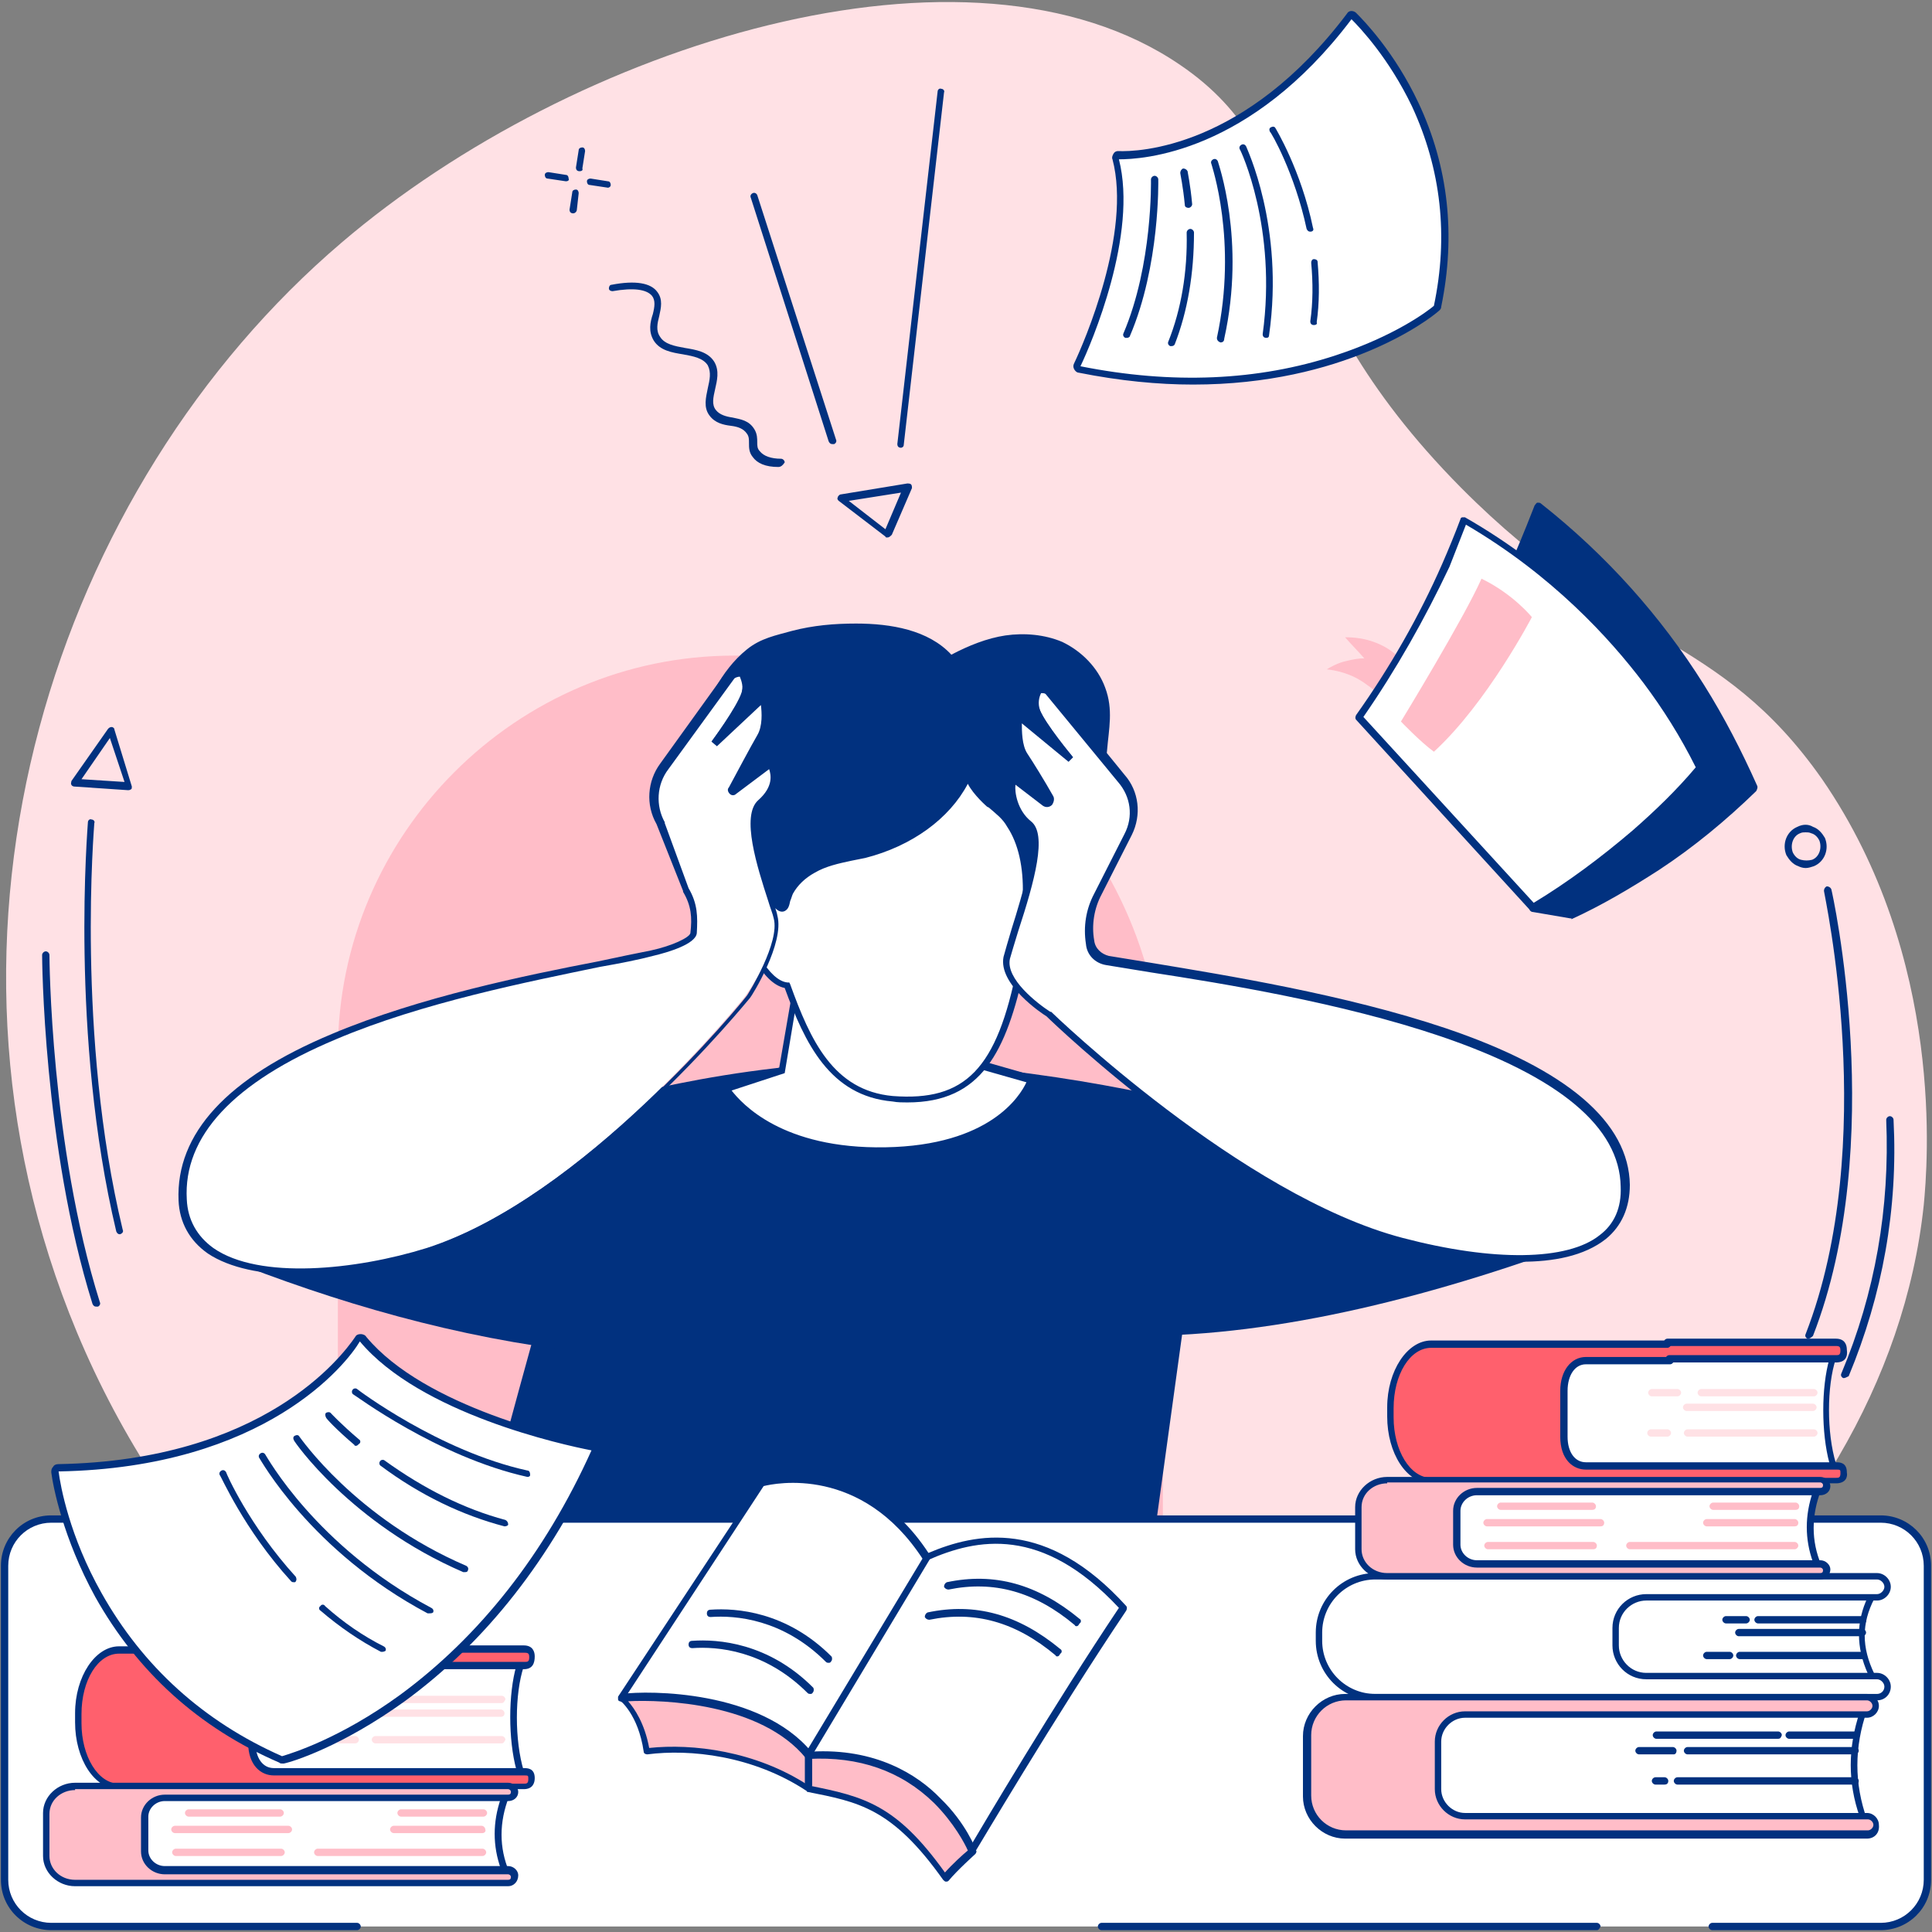 <?xml version="1.0" encoding="utf-8"?>
<!-- Generator: Adobe Illustrator 27.0.1, SVG Export Plug-In . SVG Version: 6.00 Build 0)  -->
<svg version="1.1" id="圖層_1" xmlns="http://www.w3.org/2000/svg" xmlns:xlink="http://www.w3.org/1999/xlink" x="0px" y="0px"
	 viewBox="0 0 211 211" style="enable-background:new 0 0 211 211;" xml:space="preserve">
<rect x="0" y="0" width="211" height="211" fill="#808080" stroke="none"/>
<style type="text/css">
	.st0{fill:#FFE1E5;}
	.st1{fill:#01317F;}
	.st2{fill:#FFBDC8;}
	.st3{fill:#FFFFFF;}
	.st4{fill:#FF606D;}
</style>
<g id="Study_too_much_00000101799764791023107190000004890797737668210831_">
	<path class="st0" d="M159.6,53.3c-21.9-22.1-15.7-36-30.7-46.2C105.8-8.7,62.7,4.8,37.3,26.5C6.1,53.1-9.9,101.6,8.4,145.5
		c19.5,46.7,70.7,70.3,116.5,63c40.9-6.5,81.1-38.1,85.2-76.9c0.4-4.2,2.4-26.9-11.1-46.5C187.7,69,177,70.8,159.6,53.3z"/>
	<g>
		<g>
			<path class="st1" d="M96.9,58.7c-0.1,0-0.2,0-0.2-0.1l-5.1-3.9c-0.1-0.1-0.2-0.2-0.1-0.4c0-0.1,0.2-0.3,0.3-0.3l7.3-1.2
				c0.1,0,0.3,0,0.4,0.1c0.1,0.1,0.1,0.3,0.1,0.4l-2.2,5.1C97.2,58.6,97.1,58.7,96.9,58.7C96.9,58.7,96.9,58.7,96.9,58.7z
				 M92.7,54.7l4,3.1l1.7-4L92.7,54.7z"/>
			<path class="st1" d="M98.4,48.9C98.3,48.9,98.3,48.9,98.4,48.9c-0.3,0-0.4-0.2-0.4-0.4l4.4-38.5c0-0.2,0.2-0.4,0.4-0.3
				c0.2,0,0.4,0.2,0.3,0.4l-4.4,38.5C98.7,48.8,98.5,48.9,98.4,48.9z"/>
			<path class="st1" d="M90.9,48.5c-0.2,0-0.3-0.1-0.4-0.3l-8.5-26.6c-0.1-0.2,0-0.4,0.2-0.5c0.2-0.1,0.4,0,0.5,0.2L91.3,48
				c0.1,0.2,0,0.4-0.2,0.5C91,48.5,91,48.5,90.9,48.5z"/>
			<path class="st1" d="M85,51c-1.4,0-2.3-0.4-2.8-1.1c-0.4-0.5-0.4-1-0.4-1.5c0-0.4,0-0.7-0.2-1c-0.4-0.6-1-0.8-1.8-0.9
				c-0.8-0.1-1.7-0.3-2.3-1.1c-0.7-0.9-0.4-2-0.2-3c0.2-0.9,0.4-1.7,0-2.5c-0.5-0.8-1.6-1-2.7-1.2c-1.2-0.2-2.5-0.4-3.2-1.5
				c-0.6-1-0.4-2-0.1-2.9c0.2-0.8,0.3-1.5-0.1-2c-0.6-0.7-2-0.9-4.3-0.5c-0.2,0-0.4-0.1-0.4-0.3c0-0.2,0.1-0.4,0.3-0.4
				c2.6-0.5,4.3-0.2,5,0.8c0.6,0.8,0.4,1.7,0.2,2.6c-0.2,0.8-0.4,1.6,0.1,2.3c0.5,0.8,1.6,1,2.7,1.2c1.2,0.2,2.5,0.4,3.2,1.5
				c0.6,1,0.3,2.1,0.1,3c-0.2,0.9-0.4,1.7,0.1,2.3c0.4,0.5,1.1,0.7,1.8,0.8c0.9,0.2,1.8,0.3,2.4,1.3c0.3,0.5,0.3,1,0.3,1.4
				c0,0.4,0,0.7,0.3,1c0.4,0.5,1.2,0.8,2.3,0.8c0,0,0,0,0,0c0.2,0,0.4,0.2,0.4,0.4C85.5,50.8,85.3,51,85,51C85.1,51,85,51,85,51z"/>
		</g>
		<g>
			<path class="st1" d="M201.4,150.5c0,0-0.1,0-0.1,0c-0.2-0.1-0.3-0.3-0.2-0.5c3.7-8.8,5.3-18.1,4.9-27.7c0-0.2,0.2-0.4,0.4-0.4
				c0.2,0,0.4,0.2,0.4,0.4c0.5,9.7-1.2,19.1-4.9,28C201.7,150.4,201.5,150.5,201.4,150.5z"/>
			<path class="st1" d="M197.5,146.2c0,0-0.1,0-0.1,0c-0.2-0.1-0.3-0.3-0.2-0.5c8.1-20.8,2-48.1,2-48.4c0-0.2,0.1-0.4,0.3-0.5
				c0.2,0,0.4,0.1,0.5,0.3c0.1,0.3,6.2,27.8-2,48.8C197.8,146.1,197.6,146.2,197.5,146.2z"/>
		</g>
		<g>
			<path class="st1" d="M63.3,18.7C63.3,18.7,63.3,18.7,63.3,18.7c-0.3,0-0.4-0.2-0.4-0.4l0.3-1.9c0-0.2,0.2-0.3,0.4-0.3
				c0.2,0,0.3,0.2,0.3,0.4l-0.3,1.9C63.7,18.6,63.5,18.7,63.3,18.7z"/>
			<path class="st1" d="M62.6,23.3C62.6,23.3,62.6,23.2,62.6,23.3c-0.3,0-0.4-0.2-0.4-0.4l0.3-1.9c0-0.2,0.2-0.3,0.4-0.3
				c0.2,0,0.3,0.2,0.3,0.4L63,22.9C63,23.1,62.8,23.3,62.6,23.3z"/>
			<path class="st1" d="M61.8,19.8C61.8,19.8,61.8,19.8,61.8,19.8l-2-0.3c-0.2,0-0.3-0.2-0.3-0.4c0-0.2,0.2-0.3,0.4-0.3l1.9,0.3
				c0.2,0,0.3,0.2,0.3,0.4C62.2,19.7,62,19.8,61.8,19.8z"/>
			<path class="st1" d="M66.4,20.5C66.3,20.5,66.3,20.5,66.4,20.5l-2-0.3c-0.2,0-0.3-0.2-0.3-0.4c0-0.2,0.2-0.3,0.4-0.3l1.9,0.3
				c0.2,0,0.3,0.2,0.3,0.4C66.7,20.4,66.5,20.5,66.4,20.5z"/>
		</g>
		<path class="st1" d="M197.2,94.8c-0.3,0-0.6-0.1-0.8-0.2c-0.6-0.2-1-0.7-1.3-1.2c-0.5-1.2,0-2.6,1.2-3.1c0.6-0.3,1.2-0.3,1.7,0
			c0.6,0.2,1,0.7,1.3,1.2c0.5,1.2,0,2.6-1.2,3.1C197.8,94.7,197.5,94.8,197.2,94.8z M197.2,90.9c-0.2,0-0.4,0-0.6,0.1
			c-0.8,0.3-1.1,1.3-0.8,2.1c0.2,0.4,0.5,0.7,0.9,0.8c0.4,0.1,0.8,0.1,1.2,0c0.8-0.3,1.1-1.3,0.8-2.1c-0.2-0.4-0.5-0.7-0.9-0.8
			C197.6,90.9,197.4,90.9,197.2,90.9z"/>
		<g>
			<path class="st1" d="M13.1,134.8c-0.2,0-0.3-0.1-0.4-0.3c-5.1-21.4-3.1-44.4-3.1-44.7c0-0.2,0.2-0.4,0.4-0.3
				c0.2,0,0.4,0.2,0.3,0.4c0,0.2-2,23.2,3.1,44.4C13.5,134.5,13.4,134.7,13.1,134.8C13.2,134.8,13.1,134.8,13.1,134.8z"/>
			<path class="st1" d="M10.5,142.7c-0.2,0-0.3-0.1-0.4-0.3c-5.4-17.3-5.5-37.9-5.5-38.1c0-0.2,0.2-0.4,0.4-0.4c0,0,0,0,0,0
				c0.2,0,0.4,0.2,0.4,0.4c0,0.2,0.1,20.7,5.5,37.9c0.1,0.2,0,0.4-0.2,0.5C10.6,142.7,10.6,142.7,10.5,142.7z"/>
			<path class="st1" d="M14,86.3C14,86.3,14,86.3,14,86.3l-5.9-0.4c-0.1,0-0.3-0.1-0.3-0.2c-0.1-0.1,0-0.3,0-0.4l4-5.7
				c0.1-0.1,0.2-0.2,0.4-0.2c0.1,0,0.3,0.1,0.3,0.3l1.9,6.2c0,0.1,0,0.3-0.1,0.3C14.3,86.2,14.2,86.3,14,86.3z M8.9,85.1l4.7,0.3
				L12,80.6L8.9,85.1z"/>
		</g>
	</g>
	<g>
		<path class="st2" d="M121.4,191.1H42.5c-3.1,0-5.6-2.5-5.6-5.6v-70.6c0-23.8,19.5-43.3,43.3-43.3h0c25.7,0,46.8,21.1,46.8,46.8
			v67.1C127,188.6,124.5,191.1,121.4,191.1z"/>
		<g>
			<g>
				<path class="st1" d="M65.4,120.4c0,0-17.4,61.5-17.1,64.8c0,0,17.2,2.7,36,5.9c14.8,2.5,26.9,2.4,39.2-4.7l9-65.3
					c0,0-15.1-4.1-32.1-5C83.4,115.1,65.4,120.4,65.4,120.4z"/>
				<path class="st1" d="M24.2,137.3c12.6,5,25.6,8.8,39.7,10.4l1.2-24L24.2,137.3z"/>
				<path class="st1" d="M126.9,123.5c0.3,0.4-2.5,22.4-2.5,22.4c15.1,0,32.3-4.2,50.7-11.2L126.9,123.5z"/>
			</g>
			<g>
				<g>
					<path class="st3" d="M87.1,106.6l-1.7,10.3l-6,1.9c0,0,3.8,7,17.4,6.8c13.6-0.3,16-7.7,16-7.7l-9-2.5l-1.3-6.9L87.1,106.6z"/>
					<path class="st1" d="M96,126c-13,0-16.8-6.7-17-7l-0.2-0.4l6.3-2l1.8-10.4l15.9,1.9l1.4,6.9l9.1,2.6l-0.1,0.4
						c-0.1,0.3-2.6,7.7-16.3,8C96.5,126,96.2,126,96,126z M79.9,119.1c1.1,1.4,5.5,6.4,16.8,6.2c11.4-0.2,14.7-5.6,15.4-7.1
						l-8.8-2.5l-1.3-6.9L87.4,107l-1.7,10.2L79.9,119.1z"/>
				</g>
				<g>
					<path class="st1" d="M88.9,104.1c-2.2,0.7-4.3,1.1-6.2-0.6c-0.8-0.8-1.5-1.7-2.1-2.6c-1-1.4-1.9-2.8-2.9-4.2
						c-0.4-0.5-0.7-1-1-1.6c-1.5-2.7-1.9-5.8-2.3-8.8c-0.4-3.9,1.7-7.8,3.7-11.1c0.9-1.6,2-3.1,3.5-4.3c1.5-1.2,3.1-1.5,4.9-2
						c2.3-0.6,4.6-0.8,7-0.8c3.8,0,7.9,0.7,10.4,3.4c1.9-1,3.9-1.8,5.9-2.1c2.1-0.3,4.3-0.1,6.2,0.7c2.1,1,3.9,2.8,4.7,5
						c0.9,2.4,0.4,4.5,0.2,6.9c-0.2,2.3-1.2,4.3-2,6.4c-0.7,2-0.9,4.1-1.6,6.1c-0.4,1.2-0.9,2.5-1.8,3.5c-0.8,1-2.1,1.8-3.4,1.7
						c-1.5,0-2.9-1.1-3.8-2.3s-1.6-2.6-2.5-3.9c-0.5-0.7-1.2-1.4-2-1.7c-3.3-1.3-5.7,4.2-7.3,6.3C94.6,100.9,92.2,103.1,88.9,104.1z
						"/>
					<g>
						<path class="st3" d="M114.8,97.4c-0.6-0.5-2.2,0-2.7,0.2c0-2.6-0.3-5.5-1.7-7.7c-0.6-1-1.4-1.6-2.2-2.3
							c-0.5-0.4-2.6-2.5-2.3-3.3c-1.9,4.6-6.6,7.6-11.4,8.8c-1.9,0.5-3.9,0.8-5.6,1.6c-1.1,0.5-2,1.4-2.6,2.4
							c-0.5,0.9-0.2,2.3-1.3,1.6c-0.8-0.5-2.5-3.4-3.8-2.8c-1.9,1,1.1,11.2,4.8,11.6c2.1,6,4.7,11.9,11.6,12.4
							c8.5,0.7,11.8-3.7,14-14.5C113.8,103.3,116.6,98.8,114.8,97.4z"/>
						<path class="st1" d="M99.1,120.4c-0.5,0-1.1,0-1.6-0.1c-6.9-0.6-9.6-6.4-11.8-12.4c-2.5-0.5-4.5-5-5.2-8.2
							c-0.3-1.3-0.5-3.5,0.5-4.1c1.1-0.6,2.3,0.8,3.3,1.9c0.3,0.4,0.7,0.8,0.9,0.9c0.1,0.1,0.2,0.1,0.2,0.1c0.1-0.1,0.1-0.4,0.2-0.6
							c0.1-0.3,0.2-0.7,0.3-1c0.6-1,1.6-2,2.8-2.6c1.3-0.7,2.8-1,4.2-1.3c0.5-0.1,1-0.2,1.5-0.3c5.3-1.4,9.4-4.6,11.1-8.6
							c0,0,0,0,0,0l0.7,0.3c0,0,0,0,0,0c-0.1,0.4,1.1,2,2.2,2.9l0.2,0.1c0.8,0.7,1.5,1.3,2.1,2.3c1.2,1.9,1.8,4.3,1.8,7.4
							c0.8-0.3,1.9-0.5,2.6,0v0c0.5,0.4,0.7,0.9,0.7,1.6c0.1,2.2-2.2,5.4-3.9,7C109.9,114.9,107.2,120.4,99.1,120.4z M81.5,96.3
							c-0.1,0-0.2,0-0.2,0.1c-0.4,0.2-0.5,1.3-0.1,3.3c0.7,3.5,2.8,7.4,4.8,7.6l0.2,0l0.1,0.2c2.2,6.1,4.7,11.6,11.2,12.2
							c7.9,0.6,11.4-2.9,13.6-14.2l0-0.1l0.1-0.1c1.9-1.8,3.9-4.8,3.8-6.5c0-0.4-0.2-0.8-0.4-1c-0.4-0.3-1.8,0-2.3,0.3l-0.6,0.3
							l0-0.6c0.1-3.1-0.5-5.7-1.7-7.5c-0.5-0.9-1.2-1.4-2-2.1l-0.2-0.1c0,0-1.5-1.3-2.1-2.5c-2,3.8-6.1,6.8-11.2,8.1
							c-0.5,0.1-1,0.2-1.5,0.3c-1.4,0.3-2.8,0.6-4,1.3c-1.1,0.6-1.9,1.4-2.4,2.3c-0.1,0.2-0.2,0.6-0.3,0.8c-0.1,0.5-0.2,0.9-0.6,1.1
							c-0.4,0.2-0.8-0.1-0.9-0.2c-0.3-0.2-0.6-0.6-1-1C83,97.3,82.1,96.3,81.5,96.3z"/>
					</g>
				</g>
			</g>
			<g>
				<path class="st3" d="M84.7,100.2c-0.8-2.9-3.9-10.7-1.8-12.6c2.5-2.2,1.1-4.2,1-4.3c0,0,0,0,0,0l-3.9,3
					c-0.2,0.1-0.4-0.1-0.3-0.2c0.7-1.4,2.4-4.5,3.1-5.7c0.7-1.1,0.6-2.9,0.4-3.8c0-0.2-0.3-0.3-0.5-0.2l-5,4.6c0,0,2.8-3.8,3.3-5.4
					c0.3-1,0-1.8-0.3-2.3c-0.1-0.2-1,0-1.2,0.2l-7.2,10c-1.4,1.8-1.5,4.2-0.4,6.2l2.8,7.3c0.9,1.6,1,3,0.8,4.7c-0.1,1-3.6,2-4.6,2.2
					c-11.8,2.8-52.2,8.2-51.3,27c0.5,9.8,16.3,8.8,26.6,5.6c17.6-5.6,35.2-27.7,35.2-27.7S85.5,103,84.7,100.2z"/>
				<path class="st1" d="M32.6,139.2c-3.9,0-7.5-0.7-9.9-2.3c-2-1.4-3.1-3.4-3.2-5.8c-0.3-7.3,5.3-13.4,16.8-18.2
					c9.5-4,21.2-6.4,29-7.9c2.3-0.5,4.3-0.9,5.8-1.2c2.3-0.5,4.2-1.4,4.3-1.9c0.2-1.7,0.1-3-0.8-4.5l0-0.1L71.7,90
					c-1.2-2.1-1-4.7,0.4-6.6l7.2-10c0.2-0.3,0.9-0.5,1.3-0.5c0.3,0,0.5,0.2,0.5,0.3c0.3,0.5,0.7,1.4,0.4,2.6
					c-0.2,0.6-0.7,1.6-1.3,2.5l2.3-2.2c0.2-0.2,0.4-0.2,0.7-0.1c0.2,0.1,0.4,0.3,0.4,0.5c0.1,1,0.2,2.8-0.5,4
					c-0.6,1-1.9,3.4-2.7,4.9l3.3-2.5l0.3,0l0.1,0.1c0.5,0.6,1.2,2.7-1.1,4.8c-1.6,1.4,0.3,7.1,1.3,10.2c0.2,0.8,0.5,1.4,0.6,2
					c0.8,3-2.8,8.8-3,9l0,0c-0.2,0.2-17.9,22.2-35.4,27.8C42.4,138.3,37.3,139.2,32.6,139.2z M75.2,97c1,1.7,1,3.1,0.9,4.9
					c-0.1,1.2-3.1,2.1-4.8,2.5c-1.5,0.4-3.5,0.8-5.8,1.2c-7.7,1.6-19.4,3.9-28.8,7.9c-11.2,4.7-16.7,10.6-16.3,17.5
					c0.1,2.2,1.1,4,2.9,5.3c5,3.5,15.6,2.4,23.3,0c17.1-5.5,34.5-26.9,35-27.6c0.2-0.3,3.6-5.8,2.9-8.4l0,0
					c-0.1-0.5-0.4-1.2-0.6-1.9c-1.2-3.7-3-9.3-1.1-11c1.7-1.5,1.4-2.8,1.2-3.4l-3.6,2.7c-0.2,0.2-0.5,0.2-0.7,0
					c-0.2-0.2-0.3-0.5-0.1-0.7c0.7-1.3,2.4-4.5,3.1-5.7c0.6-1,0.5-2.5,0.4-3.3l-4.8,4.5l-0.6-0.5c0,0,2.8-3.7,3.3-5.2
					c0.2-0.8,0-1.4-0.2-1.9c-0.2,0-0.5,0.1-0.6,0.2l-7.2,9.9c-1.3,1.7-1.4,4-0.4,5.8l0,0.1L75.2,97z"/>
			</g>
			<g>
				<path class="st3" d="M110,104.5c0.6-2.9,4.6-12.9,2.4-14.6c-2.6-2-1.9-6-1.4-4.7c0,0,0,0,0,0l3.2,2.1c0.4,0.3,0.8-0.2,0.6-0.6
					c-0.9-1.5-2.2-3.7-2.8-4.6c-0.7-1.1-0.7-2.9-0.6-3.7c0-0.2,0.3-0.3,0.5-0.2l5.2,4.4c0,0-3-3.6-3.6-5.2c-0.4-1-0.1-1.8,0.2-2.3
					c0.1-0.2,0.9-0.1,1,0.1l7.9,9.7c1.5,1.7,1.7,4.2,0.7,6.2l-3.3,6.5c-0.8,1.6-1.1,3.5-0.9,5.2c0.1,1,0.9,1.8,1.9,2
					c11.9,2.2,56.4,7.2,56.6,24.6c0.1,9.8-13.9,8.7-24.4,6c-17.9-4.7-38.6-24.8-38.6-24.8S109.4,107.4,110,104.5z"/>
				<path class="st1" d="M166.1,137.8c-5,0-10.2-1.2-13.1-1.9c-17.5-4.6-37.8-24-38.7-24.9c-0.5-0.3-5.3-3.5-4.7-6.5
					c0.2-0.7,0.5-1.8,0.9-3.1c1.1-3.5,3.1-10,1.6-11.2c-2.1-1.6-2.2-4.3-1.9-5.2c0.1-0.4,0.4-0.5,0.5-0.5c0,0,0,0,0,0
					c0.2,0,0.4,0.1,0.5,0.4l3.1,2.1c0,0,0,0,0.1,0c0,0,0,0,0-0.1c-1-1.6-2.2-3.7-2.8-4.6c-0.8-1.2-0.8-3-0.7-4
					c0-0.2,0.2-0.5,0.4-0.6c0.2-0.1,0.5-0.1,0.7,0.1l2.5,2.1c-0.6-0.9-1.2-1.8-1.5-2.4c-0.4-1.2-0.1-2.1,0.2-2.6
					c0.1-0.1,0.2-0.3,0.6-0.3c0.3,0,0.9,0.1,1.1,0.3l7.9,9.7c1.6,1.8,1.9,4.4,0.8,6.6l-3.3,6.5c-0.8,1.5-1.1,3.3-0.8,5
					c0.1,0.9,0.8,1.5,1.6,1.7c1.3,0.2,3,0.5,4.9,0.8c7.8,1.3,20.9,3.4,31.9,7.1c13.3,4.5,20,10.3,20.1,17.1c0,2.5-0.9,4.5-2.6,5.9
					C173,137.2,169.6,137.8,166.1,137.8z M110.9,85.7c-0.1,0.8,0.2,2.8,1.7,4c1.8,1.4,0.4,6.5-1.4,12c-0.4,1.3-0.7,2.3-0.9,3
					c-0.5,2.2,3,4.9,4.4,5.8l0.1,0c0.2,0.2,20.8,20.1,38.4,24.7c9.9,2.6,18,2.5,21.5-0.3c1.6-1.2,2.4-3,2.3-5.3
					c-0.1-6.5-6.7-12-19.6-16.4c-10.9-3.7-23.9-5.8-31.7-7c-1.9-0.3-3.6-0.6-4.9-0.8c-1.2-0.2-2.1-1.1-2.2-2.3
					c-0.3-1.9,0-3.8,0.9-5.5l3.3-6.5c1-1.9,0.7-4.1-0.7-5.7l-7.9-9.6c-0.1-0.1-0.3-0.1-0.5-0.1c-0.2,0.4-0.4,1.1-0.1,1.9
					c0.6,1.5,3.5,5,3.6,5.1l-0.5,0.5l-5.1-4.2c0,0.8,0,2.4,0.6,3.3c0.6,0.9,1.9,3,2.8,4.6c0.2,0.3,0.1,0.7-0.1,1
					c-0.3,0.3-0.7,0.3-1,0.1L110.9,85.7z"/>
			</g>
		</g>
	</g>
	<g>
		<g>
			<path class="st3" d="M39,210.4H5.6c-2.8,0-5.1-2.3-5.1-5.1V171c0-2.8,2.3-5.1,5.1-5.1h199.8c2.8,0,5.1,2.3,5.1,5.1v34.3
				c0,2.8-2.3,5.1-5.1,5.1H187H39z"/>
			<path class="st1" d="M205.4,210.8H187c-0.2,0-0.4-0.2-0.4-0.4c0-0.2,0.2-0.4,0.4-0.4h18.4c2.6,0,4.7-2.1,4.7-4.7V171
				c0-2.6-2.1-4.7-4.7-4.7H5.6c-2.6,0-4.7,2.1-4.7,4.7v34.3c0,2.6,2.1,4.7,4.7,4.7H39c0.2,0,0.4,0.2,0.4,0.4c0,0.2-0.2,0.4-0.4,0.4
				H5.6c-3,0-5.5-2.4-5.5-5.5V171c0-3,2.4-5.5,5.5-5.5h199.8c3,0,5.5,2.4,5.5,5.5v34.3C210.9,208.4,208.4,210.8,205.4,210.8z"/>
		</g>
		<path class="st1" d="M174.4,210.8h-54.1c-0.2,0-0.4-0.2-0.4-0.4c0-0.2,0.2-0.4,0.4-0.4h54.1c0.2,0,0.4,0.2,0.4,0.4
			C174.7,210.6,174.6,210.8,174.4,210.8z"/>
	</g>
	<g>
		<g>
			<g>
				<path class="st3" d="M56.8,193.5c-1-3.2-1.1-8.4,0-11.6l-0.8-1.1l-29.7,0.9l0.7,12.1l29,0.2L56.8,193.5z"/>
				<path class="st1" d="M56.1,194.3C56.1,194.3,56.1,194.3,56.1,194.3l-29-0.2c-0.2,0-0.4-0.2-0.4-0.4L26,181.7
					c0-0.1,0-0.2,0.1-0.3c0.1-0.1,0.2-0.1,0.3-0.1l29.7-0.9c0.1,0,0.3,0.1,0.3,0.2l0.8,1.1c0.1,0.1,0.1,0.2,0,0.3c-1,3-1,8.1,0,11.4
					c0.1,0.2,0,0.4-0.2,0.4l-0.7,0.4C56.2,194.3,56.2,194.3,56.1,194.3z M27.4,193.4l28.6,0.1l0.4-0.2c-0.9-3.3-0.9-8.3,0-11.4
					l-0.6-0.8L26.7,182L27.4,193.4z"/>
			</g>
			<path class="st4" d="M13,180.2h28.2h16c0.5,0,0.8,0.1,0.8,0.9c0,0.7-0.4,0.9-0.8,0.9H29.9c-1.3,0-2.4,1.2-2.4,3.3v5
				c0,2.1,1.1,3.2,2.4,3.2h27.3c0.5,0,0.8,0,0.8,0.8c0,0.7-0.4,0.9-0.8,0.9H13c-2.5,0-4.5-3.1-4.5-6.9v-1
				C8.6,183.3,10.6,180.2,13,180.2z"/>
			<path class="st1" d="M57.2,195.4H13c-2.7,0-4.8-3.3-4.8-7.3v-1c0-4,2.2-7.3,4.8-7.3h25.8c0.2,0,0.4,0.2,0.4,0.4
				c0,0.2-0.2,0.4-0.4,0.4H13c-2.3,0-4.1,2.9-4.1,6.6v1c0,3.6,1.8,6.6,4.1,6.6h44.2c0.3,0,0.5,0,0.5-0.5c0-0.4,0-0.4-0.5-0.4H29.9
				c-1.4,0-2.8-1.1-2.8-3.6v-5c0-2.2,1.2-3.7,2.8-3.7h9.2c0.2,0,0.4,0.2,0.4,0.4c0,0.2-0.2,0.4-0.4,0.4h-9.2c-1.2,0-2,1.2-2,2.9v5
				c0,1.7,0.8,2.8,2,2.8h27.3c0.4,0,1.2,0,1.2,1.1C58.4,194.7,58.2,195.4,57.2,195.4z"/>
			<path class="st1" d="M57.2,182.3H39.1c-0.2,0-0.4-0.2-0.4-0.4c0-0.2,0.2-0.4,0.4-0.4h18.2c0.3,0,0.5,0,0.5-0.5
				c0-0.4-0.1-0.5-0.5-0.5H38.8c-0.2,0-0.4-0.2-0.4-0.4c0-0.2,0.2-0.4,0.4-0.4h18.4c1,0,1.2,0.7,1.2,1.2
				C58.4,181.6,58.2,182.3,57.2,182.3z"/>
			<g>
				<path class="st0" d="M39.9,186H37c-0.2,0-0.4-0.2-0.4-0.4c0-0.2,0.2-0.4,0.4-0.4h2.8c0.2,0,0.4,0.2,0.4,0.4
					C40.3,185.8,40.1,186,39.9,186z"/>
				<path class="st0" d="M54.8,186H42.5c-0.2,0-0.4-0.2-0.4-0.4c0-0.2,0.2-0.4,0.4-0.4h12.3c0.2,0,0.4,0.2,0.4,0.4
					C55.1,185.8,55,186,54.8,186z"/>
				<path class="st0" d="M54.7,187.5H40.9c-0.2,0-0.4-0.2-0.4-0.4c0-0.2,0.2-0.4,0.4-0.4h13.8c0.2,0,0.4,0.2,0.4,0.4
					C55.1,187.4,54.9,187.5,54.7,187.5z"/>
				<path class="st0" d="M38.8,190.4H37c-0.2,0-0.4-0.2-0.4-0.4c0-0.2,0.2-0.4,0.4-0.4h1.8c0.2,0,0.4,0.2,0.4,0.4
					C39.2,190.2,39,190.4,38.8,190.4z"/>
				<path class="st0" d="M54.8,190.4H41c-0.2,0-0.4-0.2-0.4-0.4c0-0.2,0.2-0.4,0.4-0.4h13.8c0.2,0,0.4,0.2,0.4,0.4
					C55.1,190.2,55,190.4,54.8,190.4z"/>
			</g>
		</g>
		<g>
			<g>
				<path class="st3" d="M55.3,204.5H13.5V196l41.8,0C54.2,198.9,54.1,201.7,55.3,204.5z"/>
				<path class="st1" d="M55.3,204.9H13.5c-0.2,0-0.4-0.2-0.4-0.4V196c0-0.2,0.2-0.4,0.4-0.4h41.8c0.1,0,0.2,0.1,0.3,0.2
					c0.1,0.1,0.1,0.2,0,0.4c-1.1,2.8-1.1,5.6,0,8.2c0,0.1,0,0.3,0,0.4C55.5,204.8,55.4,204.9,55.3,204.9z M13.9,204.1h40.8
					c-0.9-2.5-0.9-5.1,0-7.7H13.9V204.1z"/>
			</g>
			<g>
				<path class="st2" d="M18,196.4h37.5c0.4,0,0.7-0.3,0.7-0.7v0c0-0.4-0.3-0.7-0.7-0.7H8.2c-1.7,0-3.2,1.3-3.2,2.9v4.6
					c0,1.6,1.4,2.9,3.2,2.9h47.3c0.4,0,0.7-0.3,0.7-0.7s-0.3-0.7-0.7-0.7H18c-1.2,0-2.2-0.9-2.2-2.1v-3.7
					C15.8,197.3,16.8,196.4,18,196.4z"/>
				<path class="st1" d="M55.5,206H8.2c-1.9,0-3.5-1.5-3.5-3.3V198c0-1.8,1.6-3.3,3.5-3.3h47.3c0.6,0,1.1,0.5,1.1,1
					c0,0.6-0.5,1-1.1,1H18c-1,0-1.8,0.8-1.8,1.7v3.7c0,0.9,0.8,1.7,1.8,1.7h37.5c0.6,0,1.1,0.5,1.1,1C56.6,205.5,56.1,206,55.5,206z
					 M8.2,195.5c-1.5,0-2.8,1.1-2.8,2.6v4.6c0,1.4,1.2,2.6,2.8,2.6h47.3c0.2,0,0.3-0.1,0.3-0.3c0-0.2-0.2-0.3-0.3-0.3H18
					c-1.4,0-2.6-1.1-2.6-2.5v-3.7c0-1.4,1.2-2.5,2.6-2.5h37.5c0.2,0,0.3-0.1,0.3-0.3c0-0.2-0.2-0.3-0.3-0.3H8.2z"/>
			</g>
			<g>
				<path class="st2" d="M52.8,198.4h-9c-0.2,0-0.4-0.2-0.4-0.4c0-0.2,0.2-0.4,0.4-0.4h9c0.2,0,0.4,0.2,0.4,0.4
					C53.2,198.2,53,198.4,52.8,198.4z"/>
				<path class="st2" d="M30.6,198.4h-10c-0.2,0-0.4-0.2-0.4-0.4c0-0.2,0.2-0.4,0.4-0.4h10c0.2,0,0.4,0.2,0.4,0.4
					C31,198.2,30.8,198.4,30.6,198.4z"/>
				<path class="st2" d="M52.7,200.2H43c-0.2,0-0.4-0.2-0.4-0.4c0-0.2,0.2-0.4,0.4-0.4h9.6c0.2,0,0.4,0.2,0.4,0.4
					C53.1,200,52.9,200.2,52.7,200.2z"/>
				<path class="st2" d="M31.5,200.2H19.1c-0.2,0-0.4-0.2-0.4-0.4c0-0.2,0.2-0.4,0.4-0.4h12.4c0.2,0,0.4,0.2,0.4,0.4
					C31.9,200,31.7,200.2,31.5,200.2z"/>
				<path class="st2" d="M52.7,202.7h-18c-0.2,0-0.4-0.2-0.4-0.4s0.2-0.4,0.4-0.4h18c0.2,0,0.4,0.2,0.4,0.4S52.9,202.7,52.7,202.7z"
					/>
				<path class="st2" d="M30.7,202.7H19.2c-0.2,0-0.4-0.2-0.4-0.4s0.2-0.4,0.4-0.4h11.5c0.2,0,0.4,0.2,0.4,0.4
					S30.9,202.7,30.7,202.7z"/>
			</g>
		</g>
	</g>
	<g>
		<g>
			<g>
				<path class="st3" d="M204.5,183c-1.4-2.8-1.5-5.7,0-8.6l-1.1-1.3l-29.5,1l1,9.4l28.6,0.3L204.5,183z"/>
				<path class="st1" d="M203.4,184.2C203.4,184.2,203.4,184.2,203.4,184.2l-28.6-0.3c-0.2,0-0.4-0.1-0.4-0.3l-1-9.4
					c0-0.1,0-0.2,0.1-0.3c0.1-0.1,0.2-0.1,0.3-0.1l29.5-1c0.1,0,0.2,0,0.3,0.1l1.1,1.3c0.1,0.1,0.1,0.3,0,0.4
					c-1.4,2.7-1.4,5.3,0,8.2c0.1,0.2,0,0.3-0.1,0.5l-1,0.8C203.6,184.2,203.5,184.2,203.4,184.2z M175.2,183.1l28.1,0.3l0.7-0.6
					c-1.3-2.9-1.3-5.7,0-8.4l-0.8-1l-28.9,1L175.2,183.1z"/>
			</g>
			<g>
				<path class="st3" d="M150.2,172.1h38.9H205c0.6,0,1.2,0.5,1.2,1.2c0,0.6-0.5,1.2-1.2,1.2h-25.2c-1.8,0-3.3,1.5-3.3,3.3v1.9
					c0,1.8,1.5,3.3,3.3,3.3H205c0.6,0,1.2,0.5,1.2,1.2c0,0.6-0.5,1.2-1.2,1.2h-54.8c-3.4,0-6.2-2.8-6.2-6.2v-0.9
					C144,174.9,146.8,172.1,150.2,172.1z"/>
				<path class="st1" d="M205,185.7h-54.8c-3.6,0-6.5-2.9-6.5-6.5v-0.9c0-3.6,2.9-6.5,6.5-6.5H205c0.8,0,1.5,0.7,1.5,1.5
					c0,0.8-0.7,1.5-1.5,1.5h-25.2c-1.6,0-3,1.3-3,3v1.9c0,1.6,1.3,3,3,3H205c0.8,0,1.5,0.7,1.5,1.5C206.5,185,205.9,185.7,205,185.7
					z M150.2,172.5c-3.2,0-5.8,2.6-5.8,5.8v0.9c0,3.2,2.6,5.8,5.8,5.8H205c0.4,0,0.8-0.3,0.8-0.8c0-0.4-0.4-0.8-0.8-0.8h-25.2
					c-2.1,0-3.7-1.7-3.7-3.7v-1.9c0-2.1,1.7-3.7,3.7-3.7H205c0.4,0,0.8-0.4,0.8-0.8s-0.4-0.8-0.8-0.8H150.2z"/>
			</g>
			<path class="st1" d="M190.7,177.3h-2.2c-0.2,0-0.4-0.2-0.4-0.4c0-0.2,0.2-0.4,0.4-0.4h2.2c0.2,0,0.4,0.2,0.4,0.4
				C191.1,177.1,190.9,177.3,190.7,177.3z"/>
			<path class="st1" d="M203.5,177.3H192c-0.2,0-0.4-0.2-0.4-0.4c0-0.2,0.2-0.4,0.4-0.4h11.4c0.2,0,0.4,0.2,0.4,0.4
				C203.9,177.1,203.7,177.3,203.5,177.3z"/>
			<path class="st1" d="M203.4,178.7h-13.5c-0.2,0-0.4-0.2-0.4-0.4c0-0.2,0.2-0.4,0.4-0.4h13.5c0.2,0,0.4,0.2,0.4,0.4
				C203.8,178.5,203.6,178.7,203.4,178.7z"/>
			<path class="st1" d="M188.9,181.2h-2.5c-0.2,0-0.4-0.2-0.4-0.4c0-0.2,0.2-0.4,0.4-0.4h2.5c0.2,0,0.4,0.2,0.4,0.4
				C189.3,181,189.1,181.2,188.9,181.2z"/>
			<path class="st1" d="M203.5,181.2H190c-0.2,0-0.4-0.2-0.4-0.4c0-0.2,0.2-0.4,0.4-0.4h13.5c0.2,0,0.4,0.2,0.4,0.4
				C203.9,181,203.7,181.2,203.5,181.2z"/>
		</g>
		<g>
			<g>
				<path class="st3" d="M203.6,198.8h-49.5v-12.1l49.5,0C202.1,190.8,202.1,194.8,203.6,198.8z"/>
				<path class="st1" d="M203.6,199.2h-49.5c-0.2,0-0.4-0.2-0.4-0.4v-12.1c0-0.2,0.2-0.4,0.4-0.4h49.5c0.1,0,0.2,0.1,0.3,0.2
					c0.1,0.1,0.1,0.2,0,0.3c-1.4,4-1.4,8,0,11.9c0,0.1,0,0.2,0,0.4C203.8,199.1,203.7,199.2,203.6,199.2z M154.5,198.4h48.6
					c-1.3-3.7-1.3-7.5,0-11.4h-48.6V198.4z"/>
			</g>
			<g>
				<path class="st2" d="M160,187.3h43.9c0.5,0,1-0.4,1-1v0c0-0.5-0.4-1-1-1h-57c-2.3,0-4.2,1.9-4.2,4.2v6.6c0,2.3,1.9,4.2,4.2,4.2
					h57c0.5,0,1-0.4,1-1c0-0.5-0.4-1-1-1H160c-1.6,0-3-1.3-3-3v-5.2C157.1,188.6,158.4,187.3,160,187.3z"/>
				<path class="st1" d="M203.9,200.8h-57c-2.5,0-4.6-2.1-4.6-4.6v-6.6c0-2.5,2.1-4.6,4.6-4.6h57c0.7,0,1.3,0.6,1.3,1.3
					c0,0.7-0.6,1.3-1.3,1.3H160c-1.4,0-2.6,1.2-2.6,2.6v5.2c0,1.4,1.2,2.6,2.6,2.6h43.9c0.7,0,1.3,0.6,1.3,1.3
					C205.3,200.2,204.7,200.8,203.9,200.8z M147,185.7c-2.1,0-3.8,1.7-3.8,3.8v6.6c0,2.1,1.7,3.8,3.8,3.8h57c0.3,0,0.6-0.3,0.6-0.6
					c0-0.3-0.3-0.6-0.6-0.6H160c-1.8,0-3.3-1.5-3.3-3.3v-5.2c0-1.8,1.5-3.3,3.3-3.3h43.9c0.3,0,0.6-0.3,0.6-0.6
					c0-0.3-0.3-0.6-0.6-0.6H147z"/>
			</g>
			<path class="st1" d="M202.7,189.9h-7.3c-0.2,0-0.4-0.2-0.4-0.4c0-0.2,0.2-0.4,0.4-0.4h7.3c0.2,0,0.4,0.2,0.4,0.4
				C203.1,189.8,202.9,189.9,202.7,189.9z"/>
			<path class="st1" d="M194.2,189.9h-13.3c-0.2,0-0.4-0.2-0.4-0.4c0-0.2,0.2-0.4,0.4-0.4h13.3c0.2,0,0.4,0.2,0.4,0.4
				C194.5,189.8,194.4,189.9,194.2,189.9z"/>
			<path class="st1" d="M202.6,191.6h-18.3c-0.2,0-0.4-0.2-0.4-0.4c0-0.2,0.2-0.4,0.4-0.4h18.3c0.2,0,0.4,0.2,0.4,0.4
				C203,191.4,202.8,191.6,202.6,191.6z"/>
			<path class="st1" d="M182.8,191.6H179c-0.2,0-0.4-0.2-0.4-0.4c0-0.2,0.2-0.4,0.4-0.4h3.7c0.2,0,0.4,0.2,0.4,0.4
				C183.1,191.4,183,191.6,182.8,191.6z"/>
			<path class="st1" d="M202.6,194.9h-19.4c-0.2,0-0.4-0.2-0.4-0.4c0-0.2,0.2-0.4,0.4-0.4h19.4c0.2,0,0.4,0.2,0.4,0.4
				C203,194.8,202.8,194.9,202.6,194.9z"/>
			<path class="st1" d="M181.8,194.9h-1c-0.2,0-0.4-0.2-0.4-0.4c0-0.2,0.2-0.4,0.4-0.4h1c0.2,0,0.4,0.2,0.4,0.4
				C182.2,194.8,182,194.9,181.8,194.9z"/>
		</g>
	</g>
	<g>
		<g>
			<path class="st3" d="M6.1,160.8c0.4,3,4,22.4,24.6,31.4c0.1,0,0.2,0,0.2,0c1.7-0.5,21.8-6.4,34.2-33.6c0.1-0.2,0-0.5-0.3-0.5
				c-2.8-0.6-18.6-3.9-25.1-11.8c-0.2-0.2-0.4-0.2-0.6,0c-1.5,2.3-10.3,13.6-32.7,14.1C6.2,160.3,6,160.5,6.1,160.8z"/>
			<path class="st1" d="M30.8,192.6c-0.1,0-0.2,0-0.3-0.1c-8.8-3.8-15.5-9.9-20.1-18.1c-3.5-6.4-4.6-12-4.8-13.6l0,0
				c0-0.2,0-0.4,0.2-0.6c0.1-0.2,0.3-0.3,0.6-0.3c22.3-0.4,30.9-11.7,32.4-13.9c0.1-0.2,0.3-0.3,0.6-0.3c0.2,0,0.5,0.1,0.6,0.3
				c6.4,7.7,21.8,11.1,24.9,11.7c0.2,0,0.4,0.2,0.5,0.4c0.1,0.2,0.1,0.4,0,0.7c-5.2,11.4-12.3,20.5-21.2,27
				c-6.8,4.9-12.2,6.6-13.2,6.8C31,192.6,30.9,192.6,30.8,192.6z M6.4,160.7c0.2,1.6,1.2,7.1,4.7,13.3c4.5,8,11.1,14,19.7,17.8
				c1-0.3,6.3-1.9,12.9-6.7c8.7-6.4,15.8-15.4,20.9-26.7c-3.1-0.6-18.7-4-25.3-11.9C37.9,148.9,29,160.3,6.4,160.7z M6.4,160.7
				L6.4,160.7L6.4,160.7L6.4,160.7z M64.7,158.4L64.7,158.4L64.7,158.4L64.7,158.4z"/>
		</g>
		<g>
			<path class="st1" d="M57.6,161.3C57.6,161.3,57.5,161.3,57.6,161.3c-9.9-2.2-18.9-9-19-9c-0.2-0.1-0.2-0.4-0.1-0.5
				c0.1-0.2,0.4-0.2,0.5-0.1c0.1,0.1,9,6.8,18.6,8.9c0.2,0,0.3,0.2,0.3,0.5C57.9,161.2,57.8,161.3,57.6,161.3z"/>
			<path class="st1" d="M55.1,166.7C55.1,166.7,55.1,166.7,55.1,166.7c-4.6-1.2-9.2-3.4-13.5-6.6c-0.2-0.1-0.2-0.4-0.1-0.5
				c0.1-0.2,0.4-0.2,0.5-0.1c4.3,3.1,8.7,5.3,13.2,6.5c0.2,0.1,0.3,0.3,0.3,0.5C55.5,166.6,55.3,166.7,55.1,166.7z"/>
			<path class="st1" d="M38.9,157.9c-0.1,0-0.2,0-0.2-0.1c-2-1.7-3.1-2.9-3.1-3c-0.1-0.2-0.1-0.4,0-0.5c0.2-0.1,0.4-0.1,0.5,0
				c0,0,1.1,1.2,3.1,2.9c0.2,0.1,0.2,0.4,0,0.5C39.1,157.8,39,157.9,38.9,157.9z"/>
			<path class="st1" d="M50.8,171.7c-0.1,0-0.1,0-0.2,0c-12.3-5.3-18.5-14.3-18.5-14.4c-0.1-0.2-0.1-0.4,0.1-0.5
				c0.2-0.1,0.4-0.1,0.5,0.1c0.1,0.1,6.1,8.9,18.2,14.1c0.2,0.1,0.3,0.3,0.2,0.5C51.1,171.6,51,171.7,50.8,171.7z"/>
			<path class="st1" d="M46.9,176.2c-0.1,0-0.1,0-0.2,0c-12.8-6.8-18.3-16.9-18.4-17c-0.1-0.2,0-0.4,0.2-0.5c0.2-0.1,0.4,0,0.5,0.2
				c0.1,0.1,5.5,10,18.1,16.7c0.2,0.1,0.3,0.3,0.2,0.5C47.2,176.2,47,176.2,46.9,176.2z"/>
			<path class="st1" d="M41.8,180.4c-0.1,0-0.1,0-0.2,0c-2.3-1.2-4.5-2.7-6.6-4.5c-0.2-0.1-0.2-0.4,0-0.5c0.1-0.2,0.4-0.2,0.5,0
				c2,1.8,4.2,3.3,6.4,4.4c0.2,0.1,0.3,0.3,0.2,0.5C42.1,180.3,41.9,180.4,41.8,180.4z"/>
			<path class="st1" d="M32.1,172.8c-0.1,0-0.2,0-0.3-0.1c-5.2-5.7-7.7-11.6-7.8-11.6c-0.1-0.2,0-0.4,0.2-0.5c0.2-0.1,0.4,0,0.5,0.2
				c0,0.1,2.5,5.8,7.6,11.4c0.1,0.2,0.1,0.4,0,0.5C32.3,172.8,32.2,172.8,32.1,172.8z"/>
		</g>
	</g>
	<g>
		<g>
			<path class="st3" d="M147.9,1.8c1.8,1.8,13.1,13.5,9.2,31.7c0,0.1,0,0.1-0.1,0.2c-1.2,0.9-14.8,11.5-39.1,6.6
				c-0.2,0-0.3-0.2-0.2-0.4c1-2.2,6.4-14.4,4.2-22.6c-0.1-0.2,0.1-0.4,0.3-0.4c2.3,0.1,14.1-0.3,25.3-15.2
				C147.6,1.7,147.8,1.7,147.9,1.8z"/>
			<path class="st1" d="M130.3,42c-3.8,0-8-0.4-12.5-1.3c-0.2,0-0.4-0.2-0.5-0.4c-0.1-0.2-0.1-0.4,0-0.6c1.1-2.3,6.3-14.3,4.2-22.3
				c-0.1-0.2,0-0.4,0.1-0.6c0.1-0.2,0.3-0.3,0.5-0.3c2.2,0.1,13.9-0.3,25-15c0.1-0.2,0.3-0.3,0.5-0.3c0.2,0,0.4,0.1,0.5,0.2
				c0.9,0.9,4.2,4.3,6.8,9.8c3.3,7,4.1,14.5,2.5,22.3c0,0.2-0.1,0.3-0.2,0.4C156,35,146.7,42,130.3,42z M118,40
				c10,2,19.4,1.6,27.9-1.2c6.4-2.1,10-4.8,10.7-5.4c1.6-7.6,0.8-14.9-2.4-21.8c-2.5-5.2-5.6-8.5-6.6-9.5
				c-11.1,14.7-22.9,15.3-25.4,15.3C124.3,25.6,119.2,37.5,118,40z M147.6,2.1C147.6,2.1,147.6,2.1,147.6,2.1
				C147.6,2.1,147.6,2.1,147.6,2.1L147.6,2.1z"/>
		</g>
		<g>
			<path class="st1" d="M123.1,36.9c-0.1,0-0.1,0-0.2,0c-0.2-0.1-0.3-0.3-0.2-0.5c3.2-7.5,3-16.7,3-16.8c0-0.2,0.2-0.4,0.4-0.4
				c0,0,0,0,0,0c0.2,0,0.4,0.2,0.4,0.4c0,0.1,0.2,9.4-3.1,17.1C123.4,36.8,123.2,36.9,123.1,36.9z"/>
			<path class="st1" d="M127.9,37.8c0,0-0.1,0-0.1,0c-0.2-0.1-0.3-0.3-0.2-0.5c1.4-3.5,2.1-7.6,2-11.9c0-0.2,0.2-0.4,0.4-0.4
				c0.2,0,0.4,0.2,0.4,0.4c0,4.5-0.7,8.6-2.1,12.2C128.2,37.8,128,37.8,127.9,37.8z"/>
			<path class="st1" d="M129.8,22.7c-0.2,0-0.4-0.1-0.4-0.3c-0.2-2.1-0.5-3.4-0.5-3.5c0-0.2,0.1-0.4,0.3-0.5c0.2,0,0.4,0.1,0.5,0.3
				c0,0.1,0.3,1.4,0.5,3.6C130.2,22.5,130,22.7,129.8,22.7C129.8,22.7,129.8,22.7,129.8,22.7z"/>
			<path class="st1" d="M133.3,37.4C133.3,37.4,133.3,37.4,133.3,37.4c-0.3-0.1-0.4-0.3-0.4-0.5c2.3-10.6-0.6-18.9-0.6-19
				c-0.1-0.2,0-0.4,0.2-0.5c0.2-0.1,0.4,0,0.5,0.2c0,0.1,3.1,8.6,0.7,19.4C133.7,37.3,133.5,37.4,133.3,37.4z"/>
			<path class="st1" d="M138.3,36.9C138.3,36.9,138.2,36.9,138.3,36.9c-0.3,0-0.4-0.2-0.4-0.4c1.6-11.6-2.4-20.1-2.5-20.2
				c-0.1-0.2,0-0.4,0.2-0.5c0.2-0.1,0.4,0,0.5,0.2c0,0.1,4.2,8.7,2.5,20.6C138.6,36.8,138.5,36.9,138.3,36.9z"/>
			<path class="st1" d="M143.5,35.5C143.5,35.5,143.5,35.5,143.5,35.5c-0.3,0-0.4-0.2-0.4-0.4c0.3-2.1,0.3-4.2,0.1-6.4
				c0-0.2,0.1-0.4,0.3-0.4c0.2,0,0.4,0.1,0.4,0.3c0.2,2.3,0.2,4.5-0.1,6.6C143.9,35.4,143.7,35.5,143.5,35.5z"/>
			<path class="st1" d="M143.1,25.3c-0.2,0-0.3-0.1-0.4-0.3c-1.3-6.1-3.9-10.6-4-10.6c-0.1-0.2-0.1-0.4,0.1-0.5
				c0.2-0.1,0.4-0.1,0.5,0.1c0,0,2.8,4.6,4.1,10.9C143.5,25.1,143.4,25.3,143.1,25.3C143.2,25.3,143.1,25.3,143.1,25.3z"/>
		</g>
	</g>
	<g>
		<g>
			<path class="st3" d="M67.8,185.4L83.3,162c0,0,10.6-3.2,18,8.1c6.4-2.8,13.5-3.2,21.5,5.6c-7.9,11.7-16.6,26.5-16.6,26.5
				l-18.5-9.5L67.8,185.4z"/>
			<path class="st1" d="M106.2,202.5c-0.1,0-0.1,0-0.2,0L87.6,193l-19.9-7.2c-0.1,0-0.2-0.1-0.2-0.2c0-0.1,0-0.2,0-0.3L83,161.8
				c0-0.1,0.1-0.1,0.2-0.2c0.1,0,2.8-0.8,6.4-0.2c3.3,0.6,8,2.4,11.8,8.2c5.2-2.2,12.9-3.8,21.6,5.8c0.1,0.1,0.1,0.3,0,0.5
				c-7.8,11.6-16.5,26.4-16.6,26.5C106.5,202.5,106.3,202.5,106.2,202.5z M68.4,185.2l19.5,7.1c0,0,0,0,0,0l18.1,9.3
				c1.3-2.2,9.1-15.4,16.2-26c-8.4-9-15.5-7.6-20.9-5.2c-0.2,0.1-0.4,0-0.5-0.1c-6.7-10.3-16.2-8.3-17.4-8L68.4,185.2z"/>
		</g>
		<g>
			<path class="st2" d="M67.8,185.4c0,0,2.2,1.5,2.8,5.9c4.5-0.6,11.6,0.1,17.6,4.1c5.9,1.1,9.5,2,15.1,9.8c0.9-1.2,2.9-3,2.9-3
				s-4.3-11.3-17.9-10.5C82.9,185.1,70.9,185,67.8,185.4z"/>
			<path class="st1" d="M103.3,205.5C103.3,205.5,103.3,205.5,103.3,205.5c-0.1,0-0.2-0.1-0.3-0.2c-5.6-7.9-9.3-8.5-14.8-9.6
				c0,0-0.1,0-0.1-0.1c-5.9-3.9-12.8-4.6-17.4-4c-0.2,0-0.4-0.1-0.4-0.3c-0.6-4.1-2.6-5.6-2.6-5.6c-0.1-0.1-0.2-0.3-0.1-0.4
				c0-0.2,0.2-0.3,0.3-0.3c3-0.4,15.1-0.4,20.7,6.3c7-0.4,11.6,2.5,14.1,5.1c2.8,2.7,3.9,5.6,3.9,5.7c0.1,0.1,0,0.3-0.1,0.4
				c0,0-2,1.8-2.9,2.9C103.5,205.5,103.4,205.5,103.3,205.5z M88.3,195c6.1,1.2,9.6,2.1,14.9,9.5c0.8-0.9,2-2,2.5-2.4
				c-0.3-0.7-1.5-3-3.7-5.2c-3.6-3.5-8.2-5.1-13.7-4.8c-0.1,0-0.2,0-0.3-0.1c-4.9-6-15.6-6.4-19.4-6.2c0.7,0.8,1.8,2.4,2.3,5.1
				C75.6,190.4,82.5,191.2,88.3,195z"/>
		</g>
		<path class="st1" d="M88.3,195.3c-0.2,0-0.4-0.2-0.4-0.4l0-3.3c0-0.1,0-0.1,0.1-0.2l13-21.6c0.1-0.2,0.3-0.2,0.5-0.1
			c0.2,0.1,0.2,0.3,0.1,0.5l-12.9,21.5l0,3.2C88.7,195.2,88.6,195.3,88.3,195.3C88.3,195.3,88.3,195.3,88.3,195.3z"/>
		<path class="st1" d="M117.6,177.6c-0.1,0-0.2,0-0.2-0.1c-4.4-3.7-8.9-4.9-13.8-3.9c-0.2,0-0.4-0.1-0.5-0.3c0-0.2,0.1-0.4,0.3-0.5
			c5.2-1.1,9.9,0.2,14.5,4c0.2,0.1,0.2,0.4,0,0.5C117.8,177.5,117.7,177.6,117.6,177.6z"/>
		<path class="st1" d="M115.5,180.9c-0.1,0-0.2,0-0.2-0.1c-4.4-3.7-8.9-4.9-13.8-3.9c-0.2,0-0.4-0.1-0.5-0.3c0-0.2,0.1-0.4,0.3-0.5
			c5.2-1.1,9.9,0.2,14.5,4c0.2,0.1,0.2,0.4,0,0.5C115.7,180.8,115.6,180.9,115.5,180.9z"/>
		<path class="st1" d="M90.5,181.6c-0.1,0-0.2,0-0.3-0.1c-4.7-4.7-9.9-5.1-12.6-4.9c-0.2,0-0.4-0.1-0.4-0.4c0-0.2,0.1-0.4,0.4-0.4
			c2.8-0.2,8.3,0.2,13.2,5.1c0.1,0.1,0.1,0.4,0,0.5C90.7,181.6,90.6,181.6,90.5,181.6z"/>
		<path class="st1" d="M88.5,185c-0.1,0-0.2,0-0.3-0.1c-4.7-4.7-9.9-5.1-12.6-4.9c-0.2,0-0.4-0.1-0.4-0.4c0-0.2,0.1-0.4,0.4-0.4
			c2.8-0.2,8.3,0.2,13.2,5.1c0.1,0.1,0.1,0.4,0,0.5C88.7,185,88.6,185,88.5,185z"/>
	</g>
	<g>
		<g>
			<g>
				<path class="st3" d="M200.2,160.1c-1-3.2-1.1-8.4,0-11.6l-0.8-1.1l-29.7,0.9l0.7,12.1l29,0.2L200.2,160.1z"/>
				<path class="st1" d="M199.4,160.8C199.4,160.8,199.4,160.8,199.4,160.8l-29-0.2c-0.2,0-0.4-0.2-0.4-0.4l-0.7-12.1
					c0-0.1,0-0.2,0.1-0.3c0.1-0.1,0.2-0.1,0.3-0.1l29.7-0.9c0.1,0,0.3,0.1,0.3,0.2l0.8,1.1c0.1,0.1,0.1,0.2,0,0.3c-1,3-1,8.1,0,11.4
					c0.1,0.2,0,0.4-0.2,0.4l-0.7,0.4C199.5,160.8,199.5,160.8,199.4,160.8z M170.8,159.9l28.6,0.1l0.4-0.2c-0.9-3.3-0.9-8.3,0-11.4
					l-0.6-0.8l-29.1,0.9L170.8,159.9z"/>
			</g>
			<path class="st4" d="M156.4,146.7h28.2h16c0.5,0,0.8,0.1,0.8,0.9c0,0.7-0.4,0.9-0.8,0.9h-27.3c-1.3,0-2.4,1.2-2.4,3.3v5
				c0,2.1,1.1,3.2,2.4,3.2h27.3c0.5,0,0.8,0,0.8,0.8c0,0.7-0.4,0.9-0.8,0.9h-44.2c-2.5,0-4.5-3.1-4.5-6.9v-1
				C151.9,149.8,153.9,146.7,156.4,146.7z"/>
			<path class="st1" d="M200.5,162h-44.2c-2.7,0-4.8-3.3-4.8-7.3v-1c0-4,2.2-7.3,4.8-7.3h25.8c0.2,0,0.4,0.2,0.4,0.4
				c0,0.2-0.2,0.4-0.4,0.4h-25.8c-2.3,0-4.1,2.9-4.1,6.6v1c0,3.6,1.8,6.6,4.1,6.6h44.2c0.3,0,0.5,0,0.5-0.5c0-0.4,0-0.4-0.5-0.4
				h-27.3c-1.4,0-2.8-1.1-2.8-3.6v-5c0-2.2,1.2-3.7,2.8-3.7h9.2c0.2,0,0.4,0.2,0.4,0.4c0,0.2-0.2,0.4-0.4,0.4h-9.2
				c-1.2,0-2,1.2-2,2.9v5c0,1.7,0.8,2.8,2,2.8h27.3c0.4,0,1.2,0,1.2,1.1C201.8,161.3,201.6,162,200.5,162z"/>
			<path class="st1" d="M200.5,148.8h-18.2c-0.2,0-0.4-0.2-0.4-0.4c0-0.2,0.2-0.4,0.4-0.4h18.2c0.3,0,0.5,0,0.5-0.5
				c0-0.4-0.1-0.5-0.5-0.5h-18.4c-0.2,0-0.4-0.2-0.4-0.4c0-0.2,0.2-0.4,0.4-0.4h18.4c1,0,1.2,0.7,1.2,1.2
				C201.8,148.1,201.6,148.8,200.5,148.8z"/>
			<g>
				<path class="st0" d="M183.2,152.5h-2.8c-0.2,0-0.4-0.2-0.4-0.4c0-0.2,0.2-0.4,0.4-0.4h2.8c0.2,0,0.4,0.2,0.4,0.4
					C183.6,152.3,183.4,152.5,183.2,152.5z"/>
				<path class="st0" d="M198.1,152.5h-12.3c-0.2,0-0.4-0.2-0.4-0.4c0-0.2,0.2-0.4,0.4-0.4h12.3c0.2,0,0.4,0.2,0.4,0.4
					C198.5,152.3,198.3,152.5,198.1,152.5z"/>
				<path class="st0" d="M198,154.1h-13.8c-0.2,0-0.4-0.2-0.4-0.4c0-0.2,0.2-0.4,0.4-0.4H198c0.2,0,0.4,0.2,0.4,0.4
					C198.4,153.9,198.2,154.1,198,154.1z"/>
				<path class="st0" d="M182.1,156.9h-1.8c-0.2,0-0.4-0.2-0.4-0.4s0.2-0.4,0.4-0.4h1.8c0.2,0,0.4,0.2,0.4,0.4
					S182.3,156.9,182.1,156.9z"/>
				<path class="st0" d="M198.1,156.9h-13.8c-0.2,0-0.4-0.2-0.4-0.4s0.2-0.4,0.4-0.4h13.8c0.2,0,0.4,0.2,0.4,0.4
					S198.3,156.9,198.1,156.9z"/>
			</g>
		</g>
		<g>
			<g>
				<path class="st3" d="M198.6,171h-41.8v-8.5h41.8C197.5,165.4,197.5,168.2,198.6,171z"/>
				<path class="st1" d="M198.6,171.4h-41.8c-0.2,0-0.4-0.2-0.4-0.4v-8.5c0-0.2,0.2-0.4,0.4-0.4l41.8,0c0.1,0,0.2,0.1,0.3,0.2
					c0.1,0.1,0.1,0.2,0,0.4c-1.1,2.8-1.1,5.6,0,8.2c0,0.1,0,0.3,0,0.4C198.8,171.3,198.7,171.4,198.6,171.4z M157.2,170.6H198
					c-0.9-2.5-0.9-5.1,0-7.7l-40.8,0V170.6z"/>
			</g>
			<g>
				<path class="st2" d="M161.3,163h37.5c0.4,0,0.7-0.3,0.7-0.7l0,0c0-0.4-0.3-0.7-0.7-0.7h-47.3c-1.7,0-3.2,1.3-3.2,2.9v4.6
					c0,1.6,1.4,2.9,3.2,2.9h47.3c0.4,0,0.7-0.3,0.7-0.7c0-0.4-0.3-0.7-0.7-0.7h-37.5c-1.2,0-2.2-0.9-2.2-2.1V165
					C159.1,163.9,160.1,163,161.3,163z"/>
				<path class="st1" d="M198.8,172.5h-47.3c-1.9,0-3.5-1.5-3.5-3.3v-4.6c0-1.8,1.6-3.3,3.5-3.3h47.3c0.6,0,1.1,0.5,1.1,1
					c0,0.6-0.5,1-1.1,1h-37.5c-1,0-1.8,0.8-1.8,1.7v3.7c0,0.9,0.8,1.7,1.8,1.7h37.5c0.6,0,1.1,0.5,1.1,1
					C199.9,172,199.4,172.5,198.8,172.5z M151.5,162c-1.5,0-2.8,1.1-2.8,2.6v4.6c0,1.4,1.2,2.6,2.8,2.6h47.3c0.2,0,0.3-0.1,0.3-0.3
					c0-0.2-0.2-0.3-0.3-0.3h-37.5c-1.4,0-2.6-1.1-2.6-2.5V165c0-1.4,1.2-2.5,2.6-2.5h37.5c0.2,0,0.3-0.1,0.3-0.3
					c0-0.2-0.2-0.3-0.3-0.3H151.5z"/>
			</g>
			<g>
				<path class="st2" d="M196.1,164.9h-9c-0.2,0-0.4-0.2-0.4-0.4c0-0.2,0.2-0.4,0.4-0.4h9c0.2,0,0.4,0.2,0.4,0.4
					C196.5,164.8,196.3,164.9,196.1,164.9z"/>
				<path class="st2" d="M173.9,164.9h-10c-0.2,0-0.4-0.2-0.4-0.4c0-0.2,0.2-0.4,0.4-0.4h10c0.2,0,0.4,0.2,0.4,0.4
					C174.3,164.8,174.1,164.9,173.9,164.9z"/>
				<path class="st2" d="M196,166.7h-9.6c-0.2,0-0.4-0.2-0.4-0.4c0-0.2,0.2-0.4,0.4-0.4h9.6c0.2,0,0.4,0.2,0.4,0.4
					C196.4,166.6,196.2,166.7,196,166.7z"/>
				<path class="st2" d="M174.8,166.7h-12.4c-0.2,0-0.4-0.2-0.4-0.4c0-0.2,0.2-0.4,0.4-0.4h12.4c0.2,0,0.4,0.2,0.4,0.4
					C175.2,166.6,175,166.7,174.8,166.7z"/>
				<path class="st2" d="M196,169.2h-18c-0.2,0-0.4-0.2-0.4-0.4c0-0.2,0.2-0.4,0.4-0.4h18c0.2,0,0.4,0.2,0.4,0.4
					C196.4,169,196.2,169.2,196,169.2z"/>
				<path class="st2" d="M174,169.2h-11.5c-0.2,0-0.4-0.2-0.4-0.4c0-0.2,0.2-0.4,0.4-0.4H174c0.2,0,0.4,0.2,0.4,0.4
					C174.4,169,174.3,169.2,174,169.2z"/>
			</g>
		</g>
	</g>
	<g>
		<path class="st2" d="M151.2,76.7c-0.4-0.6-1-1.3-1.9-1.9c-1.7-1.3-3.5-1.6-4.4-1.7c0.5-0.3,1.2-0.7,2.1-0.9c0.8-0.2,1.4-0.3,2-0.3
			c-0.7-0.8-1.4-1.5-2.1-2.3c0.7,0,2.6,0,4.6,1.2c2.1,1.3,2.9,3.2,3.1,3.8C153.5,75.3,152.3,76,151.2,76.7z"/>
		<g>
			<path class="st1" d="M167.5,99.1l4,0.7c2.9-1.4,6.1-3.1,9.5-5.4c4.3-2.9,7.8-5.9,10.5-8.5c-1.4-3.4-3.3-7.1-5.7-10.9
				c-5.7-9.1-12.4-15.4-17.7-19.6c-1.3,3.2-2.3,5.5-2.3,5.5L167.5,99.1z"/>
			<path class="st1" d="M171.5,100.3C171.5,100.3,171.5,100.3,171.5,100.3l-4.1-0.7c-0.2,0-0.4-0.2-0.4-0.5l-1.6-38.3
				c0-0.1,0-0.2,0-0.2c0,0,1-2.3,2.2-5.4c0.1-0.1,0.2-0.3,0.3-0.3c0.2,0,0.3,0,0.4,0.1c7.1,5.6,13.1,12.3,17.8,19.8
				c2.2,3.5,4.1,7.2,5.8,11c0.1,0.2,0,0.4-0.1,0.6c-3.3,3.2-6.8,6.1-10.6,8.6c-3.1,2-6.3,3.9-9.6,5.4
				C171.7,100.3,171.6,100.3,171.5,100.3z M168,98.7l3.5,0.6c3.2-1.5,6.4-3.3,9.3-5.3c3.6-2.4,7.1-5.2,10.2-8.2
				c-1.6-3.6-3.4-7.2-5.5-10.5c-4.5-7.2-10.3-13.6-17-19.1c-1,2.5-1.8,4.3-2,4.7L168,98.7z"/>
		</g>
		<g>
			<path class="st3" d="M148.4,78.3l19,20.8c3.4-2,7.2-4.7,11.1-8.1c2.8-2.4,5.1-4.8,7.1-7.1c-1.5-3-3.4-6.2-5.9-9.5
				c-4.1-5.4-10.5-12.2-19.9-17.6c-0.6,1.6-1.3,3.3-2,5C155,68.2,151.7,73.7,148.4,78.3z"/>
			<path class="st1" d="M167.4,99.5c-0.1,0-0.2,0-0.3-0.1l-19-20.8c-0.1-0.1-0.1-0.3,0-0.5c3.7-5.2,6.9-10.8,9.4-16.5
				c0.7-1.6,1.4-3.3,2-4.9c0-0.1,0.1-0.2,0.2-0.2c0.1,0,0.2,0,0.3,0c9.8,5.6,16.3,12.7,20.1,17.7c2.2,2.9,4.1,6.1,5.9,9.6
				c0.1,0.1,0,0.3-0.1,0.4c-2.2,2.5-4.6,4.9-7.2,7.1c-3.5,3-7.2,5.8-11.2,8.1C167.5,99.4,167.4,99.5,167.4,99.5z M148.9,78.3
				l18.6,20.3c3.8-2.3,7.4-5,10.8-7.9c2.4-2.1,4.8-4.4,6.9-6.9c-1.7-3.4-3.6-6.4-5.7-9.2c-3.7-4.9-10-11.8-19.4-17.3
				c-0.6,1.5-1.2,3.1-1.8,4.6C155.6,67.6,152.5,73.1,148.9,78.3z"/>
		</g>
		<path class="st2" d="M153,78.8c0,0,6.9-11.3,8.8-15.6c3.5,1.7,5.5,4.2,5.5,4.2s-4.9,9.4-10.7,14.7C155.1,81,153,78.8,153,78.8z"/>
	</g>
</g>
</svg>
